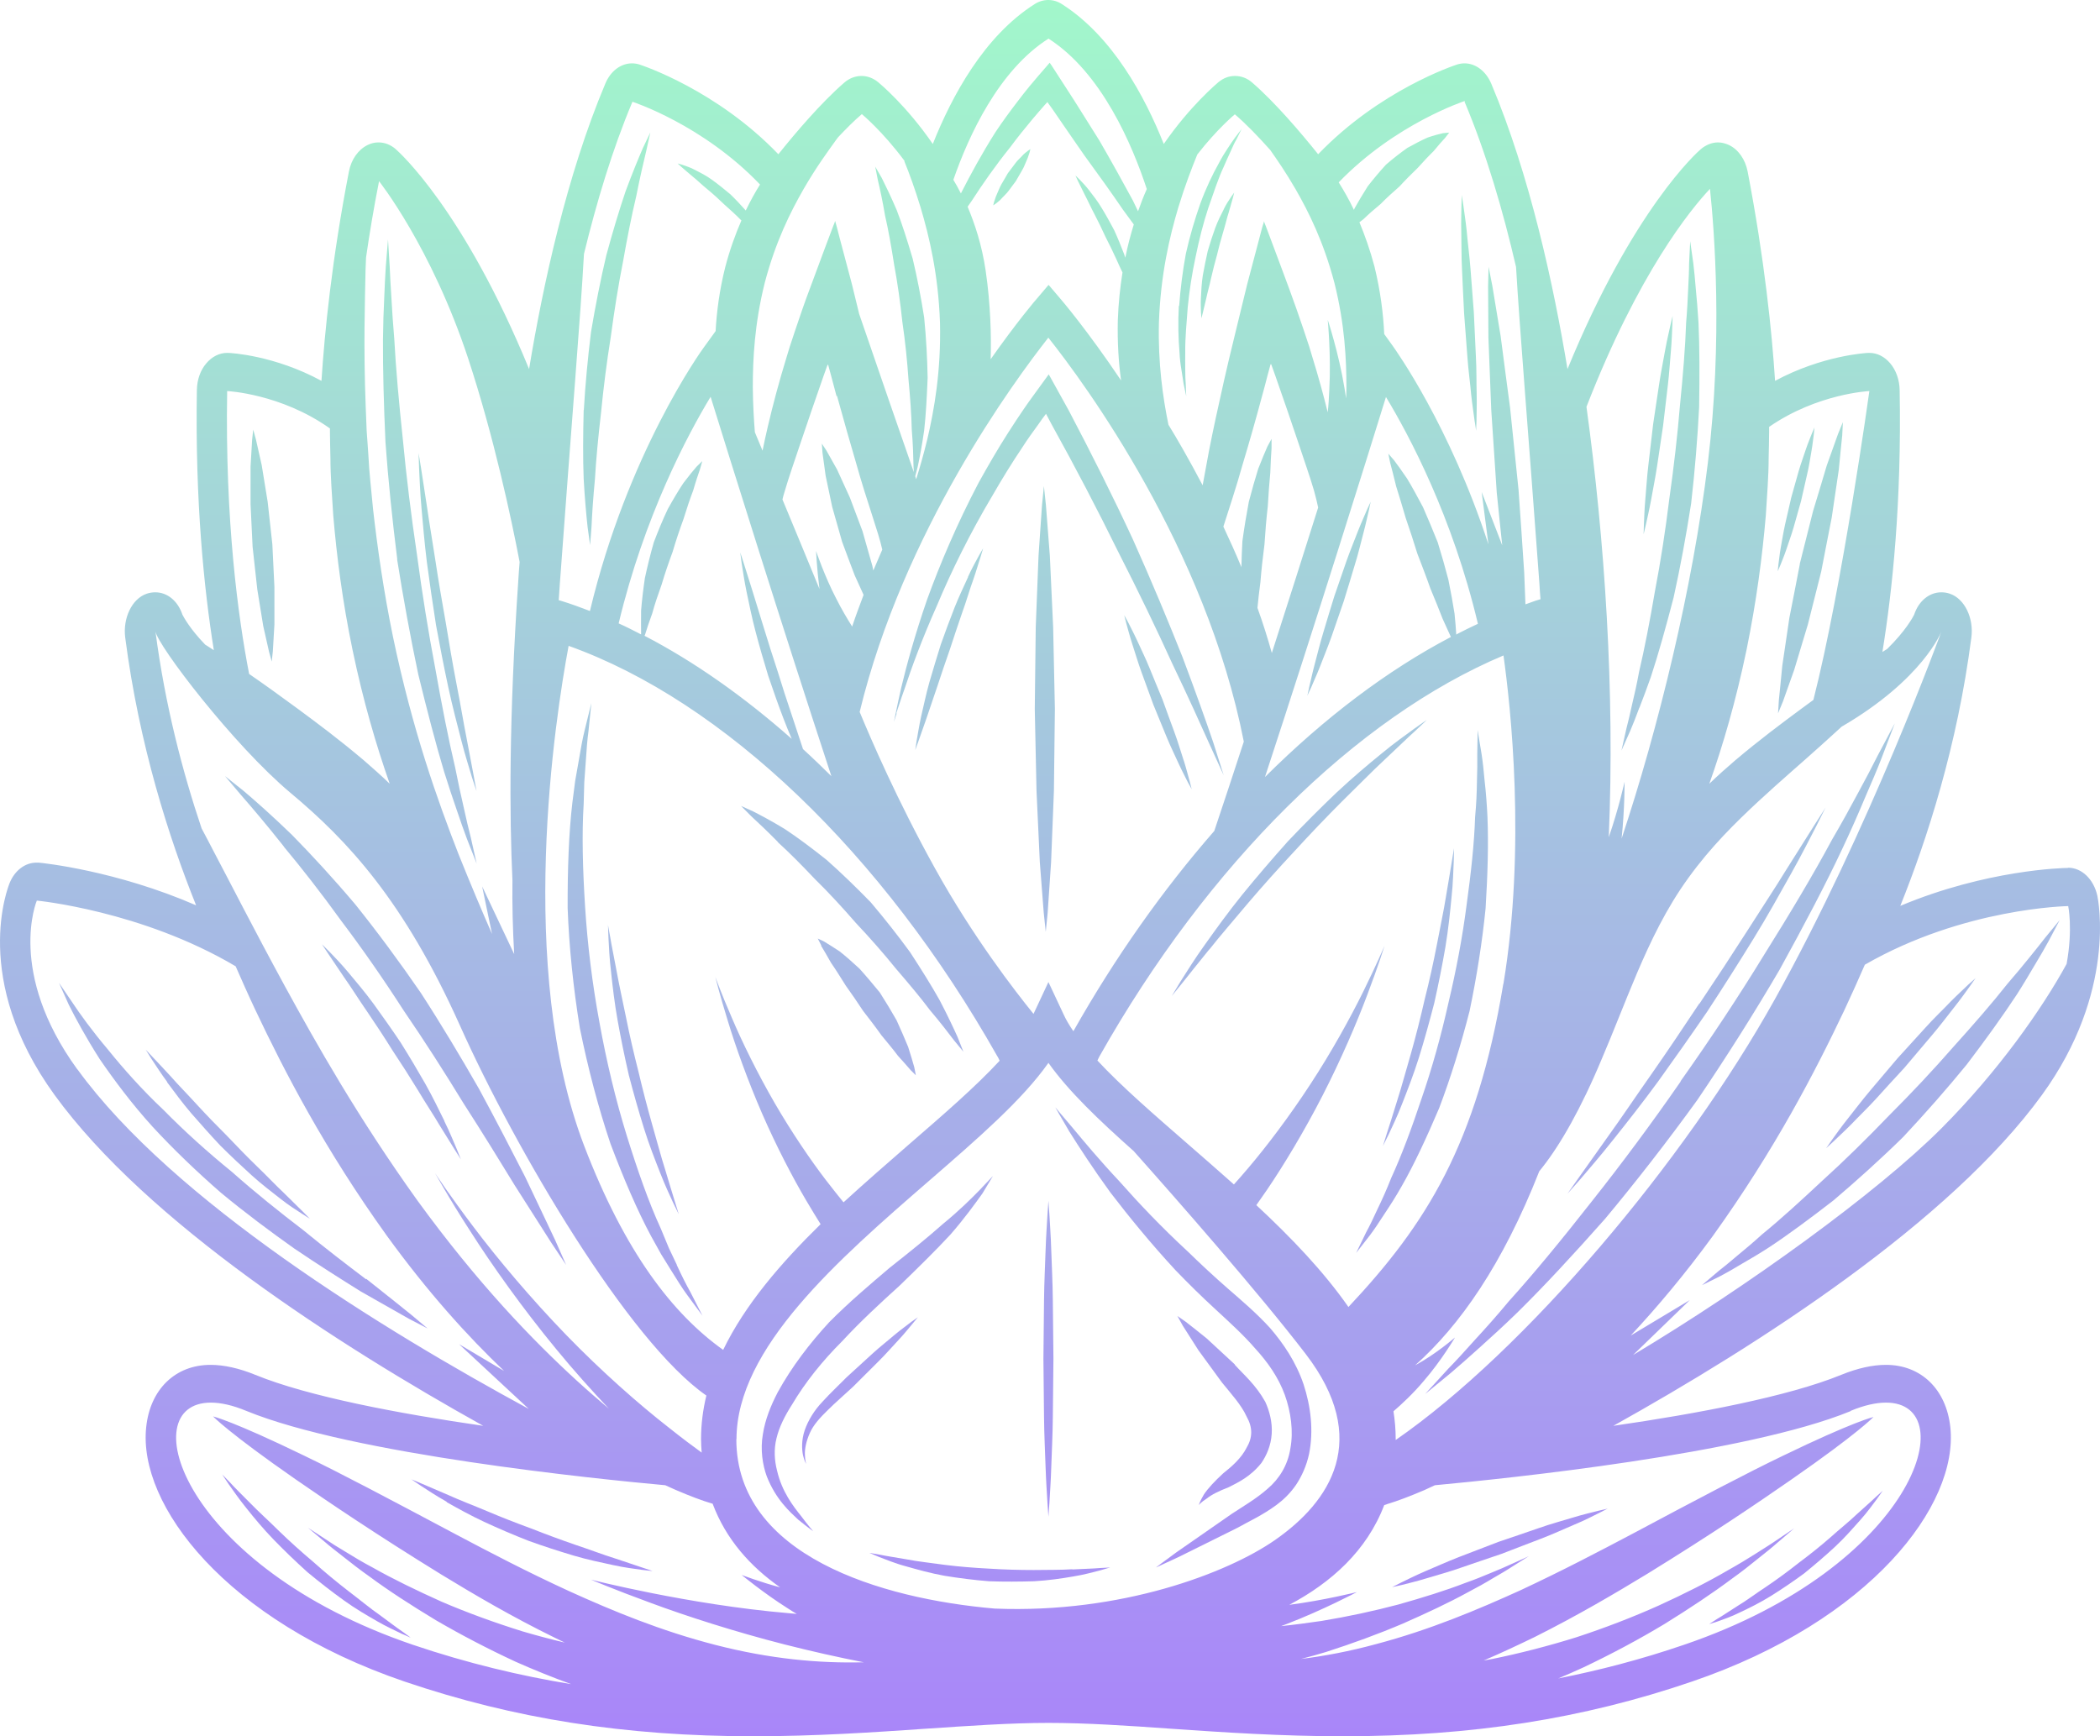 <svg viewBox="0 0 52 43" fill="none" xmlns="http://www.w3.org/2000/svg">
<path d="M51.212 21.495H51.205C51.096 21.495 49.188 21.539 47.055 22.435C47.719 20.784 48.469 18.465 48.815 15.785C48.877 15.313 48.652 14.83 48.283 14.704C48.213 14.679 48.139 14.669 48.069 14.669C47.782 14.669 47.513 14.874 47.397 15.225C47.366 15.288 47.187 15.624 46.729 16.073C46.69 16.097 46.651 16.121 46.612 16.146C46.857 14.645 47.09 12.448 47.039 9.661C47.035 9.408 46.95 9.169 46.806 8.999C46.666 8.833 46.484 8.74 46.293 8.74C46.286 8.74 46.274 8.74 46.266 8.74C46.208 8.74 45.12 8.804 43.954 9.432C43.877 8.234 43.694 6.431 43.275 4.248C43.216 3.946 43.045 3.703 42.812 3.591C42.727 3.552 42.633 3.527 42.544 3.527C42.392 3.527 42.245 3.586 42.117 3.693C42.035 3.761 40.438 5.179 38.814 9.14C38.472 7.069 37.882 4.336 36.926 2.071C36.794 1.759 36.537 1.569 36.265 1.569C36.203 1.569 36.141 1.579 36.079 1.598C35.993 1.627 34.167 2.231 32.64 3.82C32.209 3.284 31.576 2.538 31.008 2.046C30.88 1.934 30.733 1.881 30.581 1.881C30.429 1.881 30.293 1.934 30.169 2.036C30.13 2.071 29.47 2.621 28.817 3.566C28.347 2.382 27.547 0.901 26.295 0.102C26.191 0.034 26.074 0 25.957 0C25.841 0 25.724 0.034 25.619 0.102C24.368 0.896 23.568 2.382 23.098 3.566C22.449 2.621 21.788 2.071 21.746 2.036C21.621 1.934 21.477 1.881 21.334 1.881C21.186 1.881 21.035 1.934 20.906 2.046C20.339 2.538 19.706 3.279 19.274 3.82C17.747 2.231 15.921 1.627 15.836 1.598C15.774 1.579 15.712 1.569 15.649 1.569C15.377 1.569 15.121 1.754 14.989 2.071C14.033 4.336 13.443 7.069 13.101 9.14C11.476 5.184 9.88 3.766 9.798 3.693C9.67 3.581 9.522 3.527 9.371 3.527C9.281 3.527 9.192 3.547 9.103 3.591C8.873 3.703 8.698 3.946 8.64 4.248C8.217 6.431 8.038 8.234 7.96 9.432C6.795 8.799 5.711 8.74 5.648 8.74C5.641 8.74 5.629 8.74 5.621 8.74C5.431 8.74 5.248 8.833 5.108 8.999C4.961 9.169 4.879 9.408 4.875 9.661C4.829 12.424 5.054 14.601 5.295 16.102C5.244 16.073 5.198 16.038 5.151 16.009C5.128 15.995 5.104 15.98 5.081 15.965C4.7 15.571 4.549 15.283 4.518 15.225C4.401 14.874 4.137 14.669 3.846 14.669C3.776 14.669 3.706 14.679 3.632 14.704C3.263 14.83 3.041 15.313 3.1 15.785C3.445 18.455 4.191 20.769 4.856 22.421C2.87 21.558 1.06 21.373 0.959 21.364C0.939 21.364 0.92 21.364 0.9 21.364C0.625 21.364 0.368 21.554 0.24 21.865C0.201 21.963 -0.727 24.253 1.351 27.117C3.64 30.27 8.364 33.305 11.966 35.312C9.88 35.01 7.634 34.586 6.324 34.05C5.92 33.885 5.547 33.802 5.213 33.802C4.343 33.802 3.717 34.406 3.62 35.346C3.414 37.271 5.586 40.135 10.02 41.646C12.728 42.566 15.475 43 18.661 43C20.18 43 21.625 42.903 22.896 42.815C23.991 42.742 25.025 42.669 25.957 42.669C26.89 42.669 27.923 42.737 29.019 42.815C30.293 42.903 31.735 43 33.254 43C36.44 43 39.187 42.571 41.895 41.646C46.325 40.135 48.5 37.271 48.294 35.346C48.193 34.406 47.568 33.802 46.701 33.802C46.367 33.802 45.994 33.885 45.59 34.05C44.277 34.586 42.035 35.01 39.949 35.312C43.547 33.305 48.275 30.27 50.563 27.117C52.417 24.564 51.954 22.284 51.935 22.187C51.846 21.778 51.55 21.49 51.212 21.49V21.495ZM51.212 22.435C51.212 22.435 51.333 23.001 51.173 23.873C50.567 24.983 49.479 26.533 48.077 27.941C46.484 29.539 43.255 31.872 40.438 33.558L41.841 32.199L40.38 33.076C41.029 32.379 41.713 31.57 42.416 30.606C43.954 28.462 44.945 26.547 45.672 25.013C45.858 24.613 46.025 24.243 46.177 23.892C48.629 22.479 51.216 22.44 51.216 22.44L51.212 22.435ZM25.938 2.533C25.938 2.533 25.965 2.568 25.985 2.597L26.055 2.694C26.148 2.826 26.237 2.957 26.326 3.089C26.505 3.352 26.684 3.605 26.855 3.854C27.208 4.336 27.535 4.794 27.807 5.194C27.904 5.325 27.989 5.442 28.075 5.559C27.997 5.812 27.923 6.085 27.865 6.382C27.853 6.353 27.846 6.319 27.834 6.29C27.76 6.1 27.679 5.895 27.589 5.7C27.488 5.51 27.387 5.325 27.282 5.155C27.181 4.984 27.069 4.843 26.975 4.721C26.882 4.599 26.793 4.511 26.73 4.443C26.668 4.385 26.63 4.346 26.63 4.346C26.63 4.346 26.653 4.395 26.692 4.482C26.734 4.565 26.793 4.687 26.863 4.828C26.936 4.965 27.01 5.135 27.104 5.31C27.193 5.481 27.286 5.671 27.372 5.861C27.469 6.046 27.558 6.236 27.64 6.412C27.69 6.533 27.745 6.64 27.795 6.748C27.737 7.113 27.694 7.508 27.679 7.936C27.667 8.477 27.698 8.974 27.76 9.422C26.936 8.195 26.295 7.439 26.218 7.352L25.965 7.055L25.713 7.352C25.646 7.425 25.176 7.98 24.531 8.896C24.547 8.336 24.531 7.552 24.407 6.704C24.314 6.066 24.135 5.535 23.96 5.12C23.995 5.072 24.026 5.023 24.065 4.969C24.326 4.565 24.644 4.107 25.013 3.649C25.192 3.406 25.378 3.177 25.569 2.948C25.666 2.835 25.759 2.723 25.86 2.611L25.934 2.529C25.934 2.529 25.942 2.524 25.946 2.519L25.938 2.533ZM45.081 18.47C45.264 18.304 45.439 18.148 45.602 17.997C47.626 16.818 48.073 15.639 48.073 15.639C48.073 15.639 46.293 20.535 43.95 24.745C41.713 28.764 37.769 33.441 34.56 35.663C34.56 35.653 34.56 35.648 34.56 35.639C34.56 35.405 34.54 35.176 34.505 34.952C34.692 34.791 34.995 34.513 35.259 34.196C35.69 33.699 36.028 33.124 36.028 33.124C36.028 33.124 35.558 33.534 35.053 33.807C35.049 33.807 35.041 33.812 35.038 33.816C36.149 32.827 37.206 31.317 38.115 29.008C38.146 28.969 38.173 28.935 38.204 28.896C38.639 28.34 39.148 27.463 39.673 26.201C39.941 25.578 40.213 24.862 40.539 24.092C40.869 23.322 41.254 22.504 41.81 21.739C42.369 20.964 42.979 20.37 43.539 19.848C44.102 19.327 44.623 18.884 45.077 18.474L45.081 18.47ZM25.961 8.365C26.859 9.495 29.858 13.568 30.799 18.367C30.558 19.108 30.313 19.848 30.068 20.579C28.797 22.036 27.616 23.702 26.579 25.539C26.482 25.398 26.4 25.261 26.338 25.125L25.961 24.321L25.592 25.11C25.13 24.54 24.088 23.195 23.152 21.505C22.216 19.819 21.559 18.289 21.287 17.632C22.371 13.159 25.114 9.437 25.961 8.36V8.365ZM37.225 24.365C36.564 28.345 35.317 30.318 33.39 32.369C32.772 31.483 31.968 30.645 31.109 29.846C31.191 29.734 31.276 29.602 31.374 29.466C31.785 28.861 32.294 28.019 32.749 27.132C33.204 26.245 33.6 25.325 33.864 24.618C34.132 23.912 34.284 23.424 34.284 23.424C34.284 23.424 34.089 23.882 33.763 24.545C33.437 25.208 32.967 26.06 32.446 26.854C31.925 27.653 31.362 28.394 30.915 28.92C30.779 29.081 30.659 29.217 30.554 29.334C30.177 28.998 29.796 28.667 29.427 28.345C28.588 27.614 27.776 26.913 27.174 26.265C27.193 26.231 27.204 26.197 27.224 26.163C29.913 21.393 33.588 17.768 37.229 16.233C37.408 17.505 37.788 20.974 37.229 24.36L37.225 24.365ZM36.059 15.702C36.052 15.566 36.036 15.395 36.017 15.196C35.978 14.947 35.927 14.665 35.865 14.358C35.787 14.06 35.698 13.744 35.601 13.432C35.48 13.13 35.356 12.833 35.236 12.56C35.096 12.297 34.964 12.053 34.843 11.854C34.711 11.659 34.598 11.503 34.517 11.396C34.428 11.293 34.377 11.235 34.377 11.235C34.377 11.235 34.392 11.318 34.424 11.464C34.462 11.605 34.513 11.8 34.571 12.043C34.645 12.273 34.723 12.54 34.808 12.828C34.905 13.106 35.002 13.408 35.096 13.71C35.208 14.002 35.321 14.294 35.418 14.572C35.531 14.845 35.636 15.098 35.721 15.322C35.803 15.498 35.873 15.654 35.927 15.775C34.354 16.599 32.796 17.778 31.323 19.244C32.605 15.337 33.825 11.43 34.319 9.832C34.894 10.782 35.966 12.794 36.596 15.449C36.413 15.532 36.234 15.624 36.052 15.717L36.059 15.702ZM20.599 19.235C20.362 19.001 20.125 18.772 19.884 18.552C19.799 18.294 19.706 18.007 19.601 17.695C19.484 17.354 19.368 16.989 19.255 16.623C19.135 16.258 19.018 15.892 18.913 15.546C18.808 15.2 18.707 14.879 18.622 14.601C18.536 14.324 18.462 14.095 18.412 13.934C18.358 13.773 18.33 13.681 18.33 13.681C18.33 13.681 18.342 13.778 18.365 13.948C18.392 14.119 18.427 14.367 18.486 14.655C18.548 14.942 18.614 15.283 18.707 15.634C18.8 15.99 18.909 16.365 19.022 16.735C19.146 17.101 19.274 17.466 19.403 17.802C19.469 17.978 19.539 18.143 19.605 18.299C18.42 17.252 17.196 16.389 15.96 15.746C15.964 15.732 15.968 15.722 15.976 15.707C16.015 15.581 16.073 15.4 16.151 15.191C16.209 14.976 16.291 14.733 16.384 14.475C16.462 14.211 16.555 13.939 16.656 13.666C16.737 13.388 16.831 13.111 16.924 12.857C17.005 12.594 17.087 12.35 17.165 12.146C17.227 11.927 17.289 11.751 17.332 11.624C17.371 11.493 17.39 11.42 17.39 11.42C17.39 11.42 17.34 11.469 17.25 11.556C17.169 11.649 17.056 11.785 16.924 11.961C16.803 12.141 16.671 12.365 16.535 12.609C16.415 12.862 16.298 13.145 16.189 13.432C16.104 13.729 16.03 14.031 15.968 14.319C15.925 14.611 15.894 14.884 15.875 15.118C15.871 15.356 15.875 15.556 15.875 15.693C15.875 15.697 15.875 15.702 15.875 15.712C15.688 15.615 15.506 15.522 15.319 15.439C15.953 12.789 17.021 10.777 17.596 9.827C18.093 11.43 19.309 15.332 20.592 19.239L20.599 19.235ZM24.702 26.167C24.722 26.201 24.737 26.236 24.753 26.27C24.154 26.918 23.343 27.619 22.499 28.35C21.967 28.813 21.419 29.29 20.887 29.777C20.778 29.641 20.627 29.456 20.448 29.222C20.079 28.74 19.609 28.053 19.185 27.322C18.762 26.591 18.381 25.817 18.124 25.212C17.864 24.613 17.712 24.194 17.712 24.194C17.712 24.194 17.821 24.633 18.02 25.276C18.214 25.919 18.517 26.762 18.87 27.575C19.224 28.389 19.632 29.169 19.962 29.729C20.102 29.968 20.223 30.162 20.32 30.318C19.329 31.288 18.443 32.321 17.907 33.431C16.656 32.54 15.475 31.015 14.464 28.374C12.782 23.975 13.749 17.768 14.08 15.995C17.915 17.364 21.858 21.13 24.698 26.163L24.702 26.167ZM18.237 35.643C18.237 33.383 20.767 31.186 22.997 29.251C24.221 28.189 25.312 27.244 25.961 26.323C26.455 27.02 27.204 27.736 28.071 28.506C29.147 29.714 31.175 32.023 32.329 33.529C33.953 35.643 32.955 37.183 31.56 38.148C30.402 38.951 27.772 39.965 24.632 39.838C21.804 39.594 18.233 38.523 18.233 35.643H18.237ZM31.502 16.204C31.393 15.814 31.273 15.43 31.137 15.054C31.156 14.855 31.179 14.645 31.21 14.421C31.234 14.119 31.269 13.797 31.311 13.481C31.331 13.159 31.358 12.838 31.393 12.54C31.409 12.238 31.432 11.951 31.455 11.707C31.463 11.459 31.475 11.249 31.486 11.103C31.486 10.952 31.486 10.869 31.486 10.869C31.486 10.869 31.447 10.942 31.381 11.064C31.323 11.196 31.245 11.381 31.156 11.61C31.082 11.844 31.004 12.121 30.923 12.428C30.865 12.735 30.81 13.067 30.764 13.403C30.752 13.617 30.744 13.832 30.74 14.046C30.596 13.7 30.445 13.364 30.293 13.042C30.422 12.628 30.6 12.112 30.771 11.498C30.919 11.006 31.082 10.441 31.253 9.802C31.296 9.642 31.343 9.476 31.385 9.305C31.409 9.223 31.432 9.135 31.455 9.047C31.463 9.018 31.459 9.028 31.463 9.023C31.467 9.023 31.467 9.028 31.467 9.028V9.018C31.467 9.018 31.471 9.018 31.475 9.018L31.494 9.067C31.521 9.145 31.548 9.223 31.576 9.296C31.789 9.905 31.976 10.445 32.135 10.923C32.294 11.405 32.442 11.819 32.539 12.156C32.582 12.307 32.613 12.443 32.64 12.57C32.298 13.651 31.906 14.894 31.486 16.194L31.502 16.204ZM20.724 9.798C20.899 10.436 21.062 11.001 21.206 11.493C21.47 12.438 21.746 13.154 21.847 13.612C21.773 13.783 21.699 13.953 21.625 14.129C21.617 14.09 21.61 14.056 21.602 14.017C21.524 13.744 21.442 13.447 21.357 13.154C21.252 12.872 21.143 12.589 21.046 12.326C20.93 12.073 20.821 11.834 20.728 11.629C20.619 11.434 20.526 11.269 20.463 11.157C20.39 11.05 20.351 10.986 20.351 10.986C20.351 10.986 20.355 11.069 20.366 11.21C20.386 11.347 20.413 11.542 20.444 11.78C20.491 12.009 20.549 12.273 20.607 12.555C20.685 12.828 20.767 13.125 20.852 13.417C20.957 13.7 21.062 13.983 21.163 14.246C21.241 14.421 21.314 14.582 21.384 14.733C21.287 14.991 21.19 15.249 21.101 15.517C20.984 15.332 20.836 15.084 20.704 14.82C20.417 14.27 20.207 13.646 20.207 13.646C20.207 13.646 20.226 14.07 20.292 14.587C20.009 13.9 19.69 13.125 19.375 12.37C19.391 12.307 19.407 12.238 19.43 12.17C19.527 11.834 19.675 11.415 19.834 10.938C19.997 10.46 20.18 9.914 20.393 9.31C20.421 9.232 20.448 9.159 20.475 9.081L20.494 9.033H20.502V9.042C20.502 9.042 20.502 9.037 20.506 9.037C20.506 9.037 20.506 9.028 20.514 9.062C20.537 9.15 20.561 9.237 20.584 9.32C20.631 9.491 20.673 9.656 20.716 9.817L20.724 9.798ZM46.289 9.685C46.289 9.685 45.617 14.533 44.903 17.334C44.805 17.407 44.708 17.476 44.603 17.554C44.125 17.909 43.578 18.314 42.968 18.83C42.762 19.006 42.544 19.2 42.326 19.41C42.664 18.46 42.983 17.364 43.247 16.097C43.496 14.879 43.64 13.763 43.725 12.765C43.756 12.263 43.795 11.79 43.795 11.342C43.799 11.118 43.807 10.903 43.807 10.694C43.807 10.65 43.807 10.611 43.807 10.572C45.004 9.744 46.289 9.685 46.289 9.685ZM42.342 4.677C42.451 5.695 42.661 8.404 42.291 11.454C41.915 14.562 41.06 18.046 40.154 20.769C40.232 20.024 40.228 19.361 40.228 19.361C40.228 19.361 40.077 20.043 39.836 20.735C39.991 17.13 39.735 13.354 39.284 10.075C40.57 6.767 41.86 5.189 42.342 4.677ZM36.265 2.519C36.801 3.79 37.221 5.232 37.54 6.611C37.633 8.185 37.839 10.64 38.119 14.455C38.126 14.587 38.134 14.709 38.146 14.84L38.033 14.874C37.948 14.903 37.858 14.938 37.773 14.967C37.761 14.713 37.753 14.45 37.742 14.177C37.699 13.525 37.652 12.828 37.602 12.131C37.532 11.439 37.458 10.748 37.392 10.095C37.306 9.447 37.225 8.843 37.159 8.326C37.073 7.81 37.004 7.381 36.953 7.079C36.895 6.782 36.86 6.606 36.86 6.606C36.86 6.606 36.856 6.782 36.848 7.089C36.848 7.396 36.852 7.834 36.856 8.36C36.875 8.886 36.899 9.495 36.926 10.148C36.968 10.801 37.015 11.498 37.062 12.194C37.108 12.638 37.151 13.072 37.198 13.505L36.689 12.185L36.856 13.481C35.892 10.528 34.567 8.682 34.486 8.565L34.276 8.273C34.253 7.766 34.183 7.211 34.035 6.602C33.926 6.192 33.798 5.832 33.662 5.505C33.697 5.481 33.728 5.452 33.763 5.427C33.883 5.31 34.027 5.184 34.187 5.052C34.33 4.906 34.49 4.76 34.653 4.619C34.8 4.458 34.956 4.302 35.103 4.161C35.243 4.005 35.379 3.859 35.5 3.742C35.612 3.605 35.71 3.493 35.78 3.42C35.846 3.332 35.885 3.284 35.885 3.284C35.885 3.284 35.83 3.289 35.733 3.298C35.64 3.318 35.511 3.352 35.352 3.406C35.201 3.474 35.03 3.561 34.847 3.664C34.676 3.786 34.493 3.927 34.319 4.078C34.159 4.253 34.004 4.438 33.868 4.614C33.744 4.809 33.631 4.999 33.542 5.159C33.534 5.174 33.53 5.184 33.526 5.198C33.406 4.945 33.277 4.721 33.149 4.516C34.56 3.055 36.277 2.499 36.277 2.499L36.265 2.519ZM31.455 3.717C31.634 3.971 31.848 4.282 32.085 4.692C32.403 5.247 32.776 5.988 33.044 7.011C33.301 8.039 33.34 8.911 33.34 9.598C33.34 9.695 33.336 9.778 33.332 9.866C33.32 9.783 33.305 9.7 33.293 9.617C33.149 8.735 32.877 7.922 32.877 7.922C32.877 7.922 32.963 8.799 32.916 9.656C32.908 9.846 32.897 10.031 32.877 10.212C32.772 9.788 32.648 9.33 32.492 8.828C32.469 8.75 32.442 8.667 32.419 8.584C32.372 8.443 32.325 8.297 32.275 8.151C32.166 7.824 32.046 7.488 31.925 7.157C31.801 6.826 31.677 6.485 31.544 6.134C31.479 5.958 31.412 5.778 31.343 5.598L31.315 5.53L31.304 5.496L31.296 5.476V5.496L31.253 5.637C31.23 5.729 31.203 5.827 31.179 5.919C31.078 6.299 30.981 6.675 30.884 7.035C30.791 7.42 30.698 7.79 30.612 8.151C30.55 8.414 30.488 8.672 30.425 8.925C30.387 9.096 30.348 9.266 30.309 9.427C30.161 10.08 30.037 10.655 29.936 11.171C29.878 11.478 29.827 11.756 29.78 12.019C29.442 11.376 29.14 10.855 28.933 10.519C28.794 9.841 28.673 9.003 28.697 7.99C28.739 6.787 28.965 5.851 29.178 5.135C29.345 4.589 29.509 4.166 29.648 3.825C30.142 3.191 30.577 2.831 30.577 2.831C30.861 3.074 31.164 3.391 31.451 3.712L31.455 3.717ZM25.961 0.955C27.282 1.798 28.04 3.596 28.397 4.682C28.323 4.848 28.25 5.033 28.18 5.232C28.137 5.145 28.094 5.057 28.052 4.965C27.814 4.526 27.535 4.019 27.224 3.483C27.061 3.225 26.894 2.957 26.723 2.684C26.637 2.548 26.552 2.412 26.462 2.275C26.323 2.061 26.183 1.846 26.043 1.627L25.992 1.554L25.697 1.895L25.561 2.056L25.487 2.144C25.39 2.261 25.293 2.387 25.2 2.509C25.009 2.758 24.827 3.006 24.652 3.269C24.318 3.795 24.038 4.312 23.809 4.76C23.805 4.77 23.801 4.779 23.793 4.789C23.727 4.658 23.661 4.541 23.607 4.453C23.987 3.357 24.73 1.739 25.965 0.955H25.961ZM22.394 3.995C22.519 4.302 22.655 4.677 22.795 5.135C23.008 5.851 23.234 6.787 23.276 7.99C23.304 9.193 23.133 10.148 22.962 10.879C22.869 11.259 22.775 11.585 22.686 11.868C22.678 11.844 22.67 11.824 22.663 11.795C22.678 11.737 22.698 11.659 22.725 11.556C22.771 11.342 22.83 11.035 22.884 10.66C22.927 10.285 22.95 9.841 22.97 9.359C22.962 8.882 22.934 8.37 22.884 7.863C22.806 7.362 22.709 6.865 22.6 6.407C22.468 5.958 22.336 5.544 22.204 5.203C22.06 4.867 21.928 4.594 21.835 4.409C21.73 4.229 21.672 4.127 21.672 4.127C21.672 4.127 21.695 4.248 21.738 4.463C21.788 4.672 21.854 4.974 21.916 5.34C21.998 5.695 22.072 6.114 22.142 6.563C22.224 7.006 22.293 7.488 22.344 7.971C22.414 8.448 22.464 8.93 22.495 9.388C22.538 9.841 22.569 10.27 22.577 10.64C22.608 11.011 22.616 11.322 22.62 11.542C22.62 11.6 22.628 11.649 22.628 11.693C22.332 10.845 21.726 9.096 21.275 7.776C21.217 7.532 21.155 7.288 21.093 7.03C20.996 6.67 20.899 6.295 20.797 5.915C20.77 5.817 20.747 5.725 20.724 5.632L20.685 5.491V5.471L20.673 5.491L20.662 5.525L20.634 5.593C20.564 5.773 20.498 5.954 20.432 6.129C20.3 6.48 20.176 6.821 20.052 7.152C19.927 7.483 19.811 7.82 19.702 8.146C19.655 8.292 19.605 8.438 19.558 8.58C19.531 8.662 19.508 8.745 19.484 8.823C19.286 9.466 19.135 10.041 19.014 10.558C18.964 10.772 18.921 10.967 18.882 11.162C18.816 11.001 18.754 10.85 18.692 10.704C18.668 10.397 18.645 10.031 18.641 9.593C18.641 8.906 18.68 8.034 18.936 7.006C19.204 5.983 19.578 5.242 19.896 4.687C20.219 4.127 20.502 3.747 20.708 3.459C20.724 3.44 20.735 3.42 20.751 3.401C20.949 3.191 21.147 2.991 21.341 2.826C21.341 2.826 21.854 3.25 22.398 3.985L22.394 3.995ZM15.657 2.519C15.657 2.519 17.402 3.084 18.82 4.57C18.699 4.76 18.583 4.974 18.466 5.213C18.346 5.077 18.218 4.94 18.082 4.809C17.93 4.682 17.779 4.56 17.631 4.453C17.483 4.346 17.336 4.273 17.211 4.209C17.087 4.141 16.974 4.112 16.901 4.083C16.823 4.058 16.78 4.049 16.78 4.049C16.78 4.049 16.815 4.083 16.881 4.141C16.947 4.195 17.037 4.278 17.149 4.37C17.262 4.458 17.382 4.58 17.522 4.692C17.658 4.804 17.802 4.935 17.938 5.067C18.082 5.194 18.221 5.32 18.35 5.452C18.35 5.452 18.358 5.457 18.358 5.461C18.21 5.803 18.07 6.187 17.957 6.621C17.814 7.191 17.747 7.717 17.72 8.2L17.445 8.58C17.347 8.711 15.537 11.24 14.608 15.132C14.367 15.04 14.13 14.952 13.889 14.879L13.835 14.864C13.843 14.733 13.854 14.601 13.862 14.465C14.161 10.372 14.375 7.844 14.46 6.29C14.771 5.013 15.164 3.698 15.657 2.529V2.519ZM9.378 4.477C9.378 4.477 10.68 6.109 11.597 8.891C12.226 10.806 12.662 12.838 12.867 13.919C12.856 14.06 12.844 14.197 12.836 14.343C12.599 17.831 12.615 20.204 12.689 21.802C12.681 22.396 12.697 23.01 12.732 23.629L11.939 21.953L12.184 23.132C11.943 22.582 11.667 21.934 11.356 21.159C10.832 19.814 10.214 18.085 9.732 15.775C9.495 14.621 9.347 13.568 9.239 12.623C9.196 12.146 9.141 11.703 9.122 11.279C9.106 11.069 9.095 10.86 9.079 10.665C9.071 10.465 9.064 10.27 9.056 10.085C8.998 8.589 9.036 7.483 9.052 6.675C9.056 6.572 9.06 6.47 9.064 6.377C9.149 5.788 9.254 5.155 9.386 4.487L9.378 4.477ZM5.629 9.685C5.629 9.685 6.958 9.749 8.17 10.611C8.17 10.64 8.17 10.665 8.17 10.694C8.17 10.903 8.178 11.118 8.182 11.342C8.182 11.79 8.221 12.263 8.252 12.765C8.337 13.768 8.477 14.879 8.73 16.097C8.994 17.364 9.316 18.46 9.65 19.41C9.433 19.2 9.215 19.01 9.009 18.83C8.399 18.314 7.855 17.909 7.374 17.554C6.919 17.218 6.523 16.935 6.169 16.691C5.897 15.293 5.571 12.896 5.625 9.685H5.629ZM7.191 19.634C8.597 20.808 10 22.299 11.391 25.402C12.763 28.467 15.564 33.227 17.491 34.562C17.406 34.913 17.359 35.273 17.359 35.639C17.359 35.755 17.367 35.867 17.375 35.975C17.165 35.824 16.885 35.614 16.555 35.351C15.836 34.791 14.903 33.972 14.025 33.066C13.147 32.16 12.316 31.171 11.729 30.391C11.434 30.002 11.193 29.665 11.03 29.432C10.867 29.193 10.773 29.056 10.773 29.056C10.773 29.056 10.859 29.203 11.006 29.456C11.154 29.709 11.372 30.07 11.644 30.489C12.18 31.332 12.949 32.413 13.777 33.417C14.204 33.938 14.651 34.435 15.078 34.888C14.83 34.679 14.565 34.45 14.286 34.196C13.174 33.178 11.822 31.775 10.334 29.729C8.858 27.668 7.84 25.86 7.051 24.418C6.266 22.976 5.714 21.885 5.299 21.101C5.186 20.881 5.085 20.691 4.992 20.516C4.526 19.132 4.087 17.466 3.849 15.634C3.896 15.98 5.784 18.455 7.191 19.634ZM1.915 26.484C0.162 24.072 0.912 22.304 0.912 22.304C0.912 22.304 3.508 22.552 5.835 23.931C5.983 24.267 6.142 24.628 6.321 25.008C7.047 26.543 8.038 28.457 9.577 30.601C10.598 32.009 11.581 33.095 12.483 33.953L11.368 33.29L13.093 34.893C9.483 32.934 4.285 29.743 1.918 26.484H1.915ZM5.221 34.737C5.466 34.737 5.757 34.8 6.099 34.942C8.726 36.019 14.806 36.632 16.473 36.783C16.559 36.822 16.644 36.861 16.722 36.895C17.083 37.051 17.382 37.163 17.627 37.236C17.635 37.236 17.639 37.236 17.646 37.241C17.977 38.123 18.579 38.795 19.317 39.312C18.804 39.175 18.365 39.005 18.365 39.005C18.365 39.005 18.913 39.458 19.508 39.833C19.581 39.882 19.655 39.926 19.729 39.97C19.655 39.965 19.581 39.955 19.508 39.95C17.06 39.741 14.635 39.122 14.635 39.122C14.635 39.122 15.218 39.37 16.112 39.697C17.002 40.028 18.202 40.413 19.422 40.725C20.09 40.895 20.763 41.046 21.388 41.168C20.281 41.197 19.065 41.085 17.72 40.739C16.357 40.389 15.164 39.892 14.099 39.409C13.038 38.922 12.11 38.435 11.29 38.001C9.65 37.129 8.438 36.486 7.545 36.057C5.761 35.19 5.275 35.078 5.275 35.078C5.275 35.078 5.652 35.478 7.327 36.642C8.166 37.222 9.316 38.001 10.929 38.995C11.737 39.487 12.662 40.033 13.746 40.564C13.823 40.603 13.905 40.642 13.986 40.681C13.641 40.598 13.291 40.506 12.941 40.403C12.254 40.189 11.57 39.94 10.936 39.668C10.307 39.385 9.724 39.102 9.235 38.825C8.986 38.693 8.765 38.562 8.57 38.44C8.372 38.323 8.201 38.216 8.065 38.123C7.785 37.938 7.626 37.836 7.626 37.836C7.626 37.836 7.774 37.962 8.038 38.182C8.166 38.294 8.329 38.42 8.516 38.566C8.702 38.713 8.912 38.878 9.149 39.044C9.615 39.39 10.179 39.755 10.793 40.126C11.411 40.486 12.083 40.837 12.767 41.154C13.225 41.358 13.687 41.543 14.142 41.709C12.887 41.504 11.578 41.193 10.222 40.734C4.506 38.786 3.274 34.737 5.221 34.737ZM45.823 34.942C46.165 34.8 46.457 34.737 46.701 34.737C48.644 34.737 47.416 38.786 41.701 40.734C40.632 41.1 39.595 41.368 38.585 41.568C38.795 41.48 39.008 41.387 39.218 41.29C39.914 40.959 40.597 40.593 41.219 40.218C41.841 39.833 42.412 39.453 42.886 39.098C43.127 38.927 43.34 38.757 43.527 38.605C43.717 38.455 43.881 38.323 44.013 38.206C44.277 37.977 44.428 37.85 44.428 37.85C44.428 37.85 44.265 37.958 43.986 38.148C43.846 38.245 43.671 38.352 43.473 38.479C43.275 38.605 43.049 38.742 42.797 38.883C42.299 39.175 41.709 39.473 41.068 39.765C40.426 40.053 39.731 40.32 39.032 40.549C38.328 40.769 37.621 40.949 36.957 41.085C36.883 41.1 36.809 41.11 36.739 41.124C37.182 40.934 37.606 40.734 38.006 40.54C39.074 40.004 39.991 39.463 40.792 38.976C42.389 37.992 43.531 37.217 44.358 36.642C46.014 35.492 46.391 35.093 46.391 35.093C46.391 35.093 45.909 35.2 44.141 36.057C43.259 36.481 42.054 37.115 40.43 37.982C39.618 38.411 38.701 38.893 37.648 39.385C36.596 39.862 35.414 40.364 34.066 40.72C33.421 40.895 32.807 41.012 32.217 41.085C32.419 41.032 32.625 40.978 32.827 40.915C33.483 40.705 34.132 40.467 34.73 40.213C35.329 39.95 35.877 39.692 36.339 39.439C36.572 39.317 36.782 39.2 36.965 39.088C37.151 38.981 37.31 38.888 37.443 38.8C37.703 38.635 37.854 38.542 37.854 38.542C37.854 38.542 37.699 38.615 37.423 38.737C37.287 38.8 37.12 38.873 36.926 38.951C36.731 39.034 36.514 39.122 36.277 39.205C35.799 39.39 35.236 39.565 34.63 39.736C34.023 39.897 33.371 40.038 32.718 40.145C32.384 40.194 32.05 40.238 31.723 40.272C31.766 40.257 31.809 40.238 31.852 40.223C32.745 39.882 33.6 39.429 33.6 39.429C33.6 39.429 32.788 39.633 31.925 39.745C32.963 39.195 33.845 38.406 34.276 37.275C34.303 37.266 34.33 37.261 34.361 37.246C34.606 37.173 34.901 37.061 35.267 36.905C35.352 36.866 35.438 36.827 35.531 36.783C37.303 36.618 43.239 36.009 45.827 34.947L45.823 34.942Z" fill="url(#paint0_linear_1185_14579)"/>
<path d="M16.761 31.327C16.698 31.195 16.633 31.054 16.562 30.908C16.5 30.757 16.434 30.596 16.364 30.43C16.065 29.782 15.785 28.979 15.517 28.116C15.249 27.249 15.02 26.299 14.845 25.329C14.666 24.365 14.546 23.381 14.488 22.455C14.429 21.529 14.406 20.652 14.453 19.907C14.457 19.722 14.464 19.541 14.468 19.371C14.48 19.2 14.492 19.04 14.503 18.889C14.523 18.582 14.542 18.319 14.573 18.099C14.616 17.661 14.643 17.412 14.643 17.412C14.643 17.412 14.585 17.656 14.48 18.075C14.426 18.289 14.379 18.548 14.328 18.855C14.301 19.006 14.274 19.166 14.243 19.337C14.22 19.507 14.196 19.688 14.173 19.878C14.084 20.633 14.053 21.529 14.056 22.489C14.091 23.449 14.196 24.467 14.36 25.471C14.562 26.465 14.818 27.439 15.117 28.326C15.444 29.193 15.782 29.982 16.123 30.616C16.209 30.771 16.294 30.922 16.372 31.064C16.458 31.2 16.539 31.332 16.613 31.453C16.765 31.697 16.897 31.911 17.017 32.072C17.258 32.399 17.394 32.584 17.394 32.584C17.394 32.584 17.285 32.369 17.095 31.999C16.994 31.819 16.881 31.595 16.757 31.327H16.761Z" fill="url(#paint1_linear_1185_14579)"/>
<path d="M9.064 31.682C8.601 31.332 8.065 30.922 7.502 30.46C6.927 30.021 6.324 29.539 5.742 29.022C5.143 28.535 4.564 28.014 4.048 27.488C3.515 26.986 3.053 26.465 2.672 25.992C2.284 25.534 1.981 25.115 1.782 24.813C1.577 24.511 1.46 24.34 1.46 24.34C1.46 24.34 1.549 24.54 1.705 24.886C1.872 25.222 2.128 25.695 2.47 26.231C2.828 26.752 3.263 27.337 3.776 27.902C4.292 28.462 4.871 29.017 5.47 29.539C6.076 30.041 6.697 30.503 7.288 30.922C7.886 31.327 8.45 31.682 8.935 31.985C9.429 32.267 9.841 32.501 10.128 32.662C10.42 32.813 10.587 32.9 10.587 32.9C10.587 32.9 10.435 32.774 10.175 32.554C9.911 32.34 9.53 32.038 9.071 31.673L9.064 31.682Z" fill="url(#paint2_linear_1185_14579)"/>
<path d="M6.628 12.428C6.573 12.097 6.523 11.785 6.48 11.517C6.422 11.254 6.371 11.03 6.336 10.879C6.293 10.728 6.27 10.64 6.27 10.64C6.27 10.64 6.258 10.733 6.243 10.894C6.235 11.055 6.22 11.284 6.204 11.556C6.204 11.829 6.204 12.146 6.204 12.487C6.22 12.823 6.239 13.184 6.255 13.544C6.293 13.9 6.332 14.26 6.371 14.596C6.426 14.928 6.476 15.239 6.519 15.508C6.577 15.771 6.628 15.995 6.663 16.146C6.705 16.297 6.729 16.384 6.729 16.384C6.729 16.384 6.74 16.292 6.756 16.131C6.764 15.97 6.779 15.741 6.795 15.469C6.795 15.196 6.795 14.879 6.795 14.538C6.779 14.202 6.76 13.841 6.744 13.481C6.705 13.125 6.666 12.765 6.628 12.428Z" fill="url(#paint3_linear_1185_14579)"/>
<path d="M9.833 13.851C9.988 14.83 10.167 15.8 10.357 16.701C10.575 17.593 10.789 18.421 10.999 19.118C11.107 19.463 11.212 19.78 11.309 20.058C11.403 20.336 11.488 20.579 11.562 20.774C11.713 21.164 11.803 21.388 11.803 21.388C11.803 21.388 11.748 21.149 11.655 20.73C11.601 20.526 11.543 20.272 11.48 19.985C11.414 19.697 11.341 19.371 11.271 19.01C11.104 18.304 10.94 17.466 10.781 16.57C10.61 15.673 10.455 14.713 10.326 13.744C10.183 12.779 10.062 11.81 9.977 10.899C9.88 9.988 9.802 9.13 9.763 8.394C9.732 8.029 9.709 7.688 9.693 7.391C9.674 7.089 9.658 6.831 9.65 6.611C9.623 6.178 9.608 5.929 9.608 5.929C9.608 5.929 9.588 6.178 9.553 6.606C9.538 6.821 9.526 7.084 9.514 7.386C9.499 7.688 9.487 8.029 9.483 8.404C9.479 9.15 9.503 10.017 9.545 10.952C9.612 11.883 9.713 12.867 9.837 13.851H9.833Z" fill="url(#paint4_linear_1185_14579)"/>
<path d="M14.453 10.158C14.437 10.782 14.433 11.361 14.453 11.858C14.48 12.355 14.519 12.765 14.55 13.052C14.589 13.339 14.612 13.5 14.612 13.5C14.612 13.5 14.624 13.335 14.647 13.047C14.659 12.76 14.686 12.35 14.732 11.863C14.76 11.376 14.814 10.811 14.884 10.212C14.942 9.608 15.024 8.969 15.125 8.336C15.21 7.698 15.311 7.064 15.428 6.475C15.533 5.88 15.642 5.33 15.754 4.862C15.848 4.385 15.941 3.995 16.007 3.717C16.069 3.44 16.104 3.279 16.104 3.279C16.104 3.279 16.038 3.42 15.918 3.669C15.809 3.922 15.657 4.287 15.49 4.74C15.335 5.198 15.171 5.739 15.012 6.329C14.872 6.923 14.744 7.571 14.635 8.219C14.554 8.877 14.492 9.534 14.457 10.153L14.453 10.158Z" fill="url(#paint5_linear_1185_14579)"/>
<path d="M22.192 17.671C22.239 17.534 22.301 17.33 22.395 17.071C22.565 16.555 22.83 15.829 23.199 15.001C23.552 14.158 24.015 13.213 24.578 12.268C24.811 11.863 25.056 11.464 25.312 11.084C25.437 10.889 25.569 10.704 25.705 10.519C25.767 10.426 25.845 10.324 25.899 10.251C25.899 10.251 25.903 10.251 25.907 10.251V10.26L26.047 10.524C26.626 11.566 27.181 12.633 27.679 13.646C28.192 14.65 28.65 15.605 29.027 16.433C29.419 17.252 29.734 17.948 29.952 18.436C30.173 18.923 30.301 19.2 30.301 19.2C30.301 19.2 30.208 18.903 30.041 18.382C29.866 17.866 29.606 17.135 29.279 16.267C28.938 15.41 28.526 14.416 28.055 13.364C27.574 12.326 27.03 11.24 26.466 10.168L25.969 9.271L25.565 9.827C25.483 9.939 25.425 10.022 25.355 10.124C25.223 10.319 25.091 10.514 24.963 10.718C24.706 11.118 24.465 11.537 24.232 11.956C23.7 12.969 23.276 13.968 22.958 14.845C22.651 15.732 22.445 16.492 22.317 17.027C22.255 17.296 22.212 17.51 22.181 17.656C22.15 17.802 22.134 17.88 22.134 17.88C22.134 17.88 22.157 17.807 22.204 17.666L22.192 17.671Z" fill="url(#paint6_linear_1185_14579)"/>
<path d="M36.833 20.238C36.817 19.912 36.794 19.61 36.763 19.347C36.739 19.084 36.716 18.855 36.685 18.665C36.623 18.289 36.588 18.08 36.588 18.08C36.588 18.08 36.588 18.299 36.58 18.679C36.584 18.869 36.58 19.098 36.572 19.361C36.568 19.624 36.557 19.917 36.526 20.238C36.506 20.881 36.425 21.622 36.316 22.411C36.215 23.2 36.059 24.029 35.865 24.842C35.682 25.661 35.457 26.465 35.205 27.195C34.96 27.931 34.707 28.613 34.451 29.169C34.338 29.456 34.222 29.714 34.113 29.938C34.008 30.167 33.915 30.362 33.829 30.518C33.67 30.844 33.581 31.03 33.581 31.03C33.581 31.03 33.701 30.874 33.915 30.601C34.02 30.464 34.14 30.284 34.272 30.079C34.408 29.875 34.56 29.641 34.711 29.373C35.018 28.837 35.325 28.175 35.636 27.444C35.919 26.698 36.176 25.875 36.39 25.037C36.568 24.184 36.704 23.317 36.786 22.499C36.837 21.675 36.86 20.906 36.833 20.248V20.238Z" fill="url(#paint7_linear_1185_14579)"/>
<path d="M40.597 17.524C40.683 17.3 40.78 17.047 40.877 16.769C41.064 16.204 41.25 15.532 41.441 14.801C41.604 14.065 41.752 13.266 41.876 12.467C41.969 11.659 42.035 10.845 42.074 10.08C42.086 9.315 42.086 8.599 42.058 7.99C42.039 7.683 42.016 7.405 41.992 7.162C41.973 6.913 41.95 6.699 41.93 6.524C41.88 6.173 41.852 5.973 41.852 5.973C41.852 5.973 41.841 6.178 41.825 6.528C41.825 6.704 41.814 6.918 41.802 7.167C41.79 7.41 41.779 7.688 41.752 7.99C41.732 8.589 41.674 9.291 41.6 10.031C41.538 10.777 41.448 11.566 41.336 12.35C41.239 13.14 41.118 13.924 40.978 14.65C40.854 15.381 40.722 16.063 40.586 16.643C40.532 16.935 40.473 17.203 40.415 17.442C40.364 17.68 40.314 17.885 40.271 18.051C40.193 18.392 40.151 18.587 40.151 18.587C40.151 18.587 40.228 18.411 40.368 18.099C40.434 17.944 40.512 17.749 40.594 17.524H40.597Z" fill="url(#paint8_linear_1185_14579)"/>
<path d="M44.568 13.968C44.479 14.421 44.394 14.879 44.308 15.303C44.242 15.736 44.184 16.141 44.133 16.487C44.098 16.837 44.071 17.135 44.048 17.339C44.036 17.549 44.028 17.666 44.028 17.666C44.028 17.666 44.071 17.559 44.149 17.373C44.215 17.183 44.312 16.916 44.428 16.589C44.526 16.258 44.642 15.873 44.767 15.464C44.871 15.045 44.984 14.596 45.097 14.153C45.186 13.7 45.272 13.242 45.357 12.818C45.423 12.384 45.481 11.98 45.532 11.634C45.567 11.284 45.594 10.986 45.617 10.782C45.629 10.572 45.633 10.455 45.633 10.455C45.633 10.455 45.59 10.562 45.513 10.748C45.447 10.938 45.349 11.206 45.233 11.532C45.136 11.863 45.019 12.248 44.895 12.657C44.79 13.076 44.677 13.525 44.565 13.968H44.568Z" fill="url(#paint9_linear_1185_14579)"/>
<path d="M41.615 26.786C40.893 27.829 40.139 28.842 39.408 29.763C38.682 30.689 37.986 31.536 37.365 32.223C37.066 32.584 36.782 32.9 36.526 33.178C36.273 33.461 36.052 33.704 35.865 33.894C35.5 34.294 35.29 34.523 35.29 34.523C35.29 34.523 35.523 34.333 35.931 33.997C36.133 33.826 36.374 33.612 36.65 33.363C36.926 33.115 37.237 32.832 37.567 32.511C38.227 31.863 38.966 31.064 39.743 30.187C40.5 29.28 41.281 28.277 42.031 27.239C42.754 26.172 43.449 25.071 44.067 24.014C44.662 22.932 45.202 21.914 45.625 21.008C45.839 20.555 46.022 20.136 46.181 19.756C46.344 19.381 46.484 19.054 46.589 18.781L46.919 17.914C46.919 17.914 46.764 18.207 46.495 18.713C46.367 18.971 46.204 19.278 46.014 19.629C45.827 19.98 45.61 20.375 45.365 20.794C44.903 21.656 44.32 22.63 43.682 23.648C43.053 24.677 42.346 25.744 41.615 26.776V26.786Z" fill="url(#paint10_linear_1185_14579)"/>
<path d="M46.779 27.624C46.231 28.194 45.672 28.745 45.128 29.237C44.592 29.738 44.087 30.201 43.636 30.567C43.418 30.767 43.212 30.937 43.03 31.088C42.847 31.244 42.688 31.375 42.556 31.478C42.295 31.697 42.144 31.829 42.144 31.829C42.144 31.829 42.311 31.746 42.606 31.6C42.754 31.522 42.925 31.424 43.127 31.302C43.329 31.186 43.554 31.054 43.795 30.898C44.277 30.581 44.821 30.177 45.4 29.729C45.963 29.251 46.554 28.72 47.125 28.16C47.677 27.57 48.217 26.957 48.702 26.362C49.172 25.744 49.596 25.154 49.942 24.628C50.113 24.36 50.26 24.111 50.392 23.887C50.525 23.668 50.637 23.473 50.727 23.308C50.901 22.976 51.002 22.786 51.002 22.786C51.002 22.786 50.874 22.942 50.645 23.22C50.536 23.361 50.4 23.532 50.245 23.722C50.089 23.916 49.911 24.131 49.712 24.36C49.336 24.837 48.873 25.368 48.372 25.924C47.879 26.489 47.335 27.069 46.779 27.624Z" fill="url(#paint11_linear_1185_14579)"/>
<path d="M26.482 28.029C26.715 28.399 27.057 28.93 27.496 29.534C27.947 30.123 28.491 30.791 29.108 31.458C29.423 31.785 29.753 32.111 30.099 32.428C30.441 32.745 30.787 33.056 31.086 33.402C31.393 33.738 31.657 34.114 31.813 34.542C31.968 34.971 32.03 35.453 31.953 35.867C31.89 36.286 31.677 36.623 31.393 36.866C31.113 37.115 30.791 37.3 30.503 37.49C29.936 37.884 29.466 38.211 29.136 38.44C28.809 38.679 28.623 38.82 28.623 38.82C28.623 38.82 28.825 38.727 29.182 38.562C29.532 38.386 30.033 38.138 30.635 37.841C30.931 37.675 31.257 37.529 31.603 37.275C31.774 37.149 31.945 36.988 32.092 36.774C32.236 36.559 32.353 36.296 32.415 36.009C32.531 35.434 32.458 34.83 32.279 34.284C32.092 33.733 31.782 33.276 31.451 32.891C31.109 32.516 30.744 32.209 30.398 31.907C30.052 31.605 29.722 31.297 29.408 30.991C28.763 30.396 28.191 29.792 27.713 29.251C27.224 28.73 26.835 28.262 26.564 27.936C26.288 27.614 26.132 27.424 26.132 27.424C26.132 27.424 26.256 27.648 26.482 28.029Z" fill="url(#paint12_linear_1185_14579)"/>
<path d="M30.577 33.792C30.325 33.558 30.088 33.339 29.882 33.149C29.668 32.978 29.489 32.832 29.361 32.735C29.229 32.642 29.155 32.593 29.155 32.593C29.155 32.593 29.206 32.681 29.291 32.837C29.384 32.983 29.516 33.193 29.676 33.441C29.847 33.675 30.045 33.948 30.259 34.24C30.484 34.518 30.74 34.796 30.869 35.083C31.02 35.351 31.02 35.599 30.869 35.853C30.733 36.121 30.499 36.321 30.286 36.491C30.08 36.681 29.905 36.866 29.808 37.017C29.715 37.173 29.683 37.275 29.683 37.275C29.683 37.275 29.746 37.197 29.878 37.115C29.998 37.017 30.185 36.925 30.426 36.832C30.655 36.715 30.962 36.574 31.234 36.233C31.358 36.053 31.471 35.804 31.49 35.512C31.51 35.224 31.432 34.937 31.331 34.718C31.094 34.294 30.806 34.055 30.573 33.797L30.577 33.792Z" fill="url(#paint13_linear_1185_14579)"/>
<path d="M19.255 20.852C19.535 21.105 19.849 21.422 20.176 21.768C20.514 22.099 20.86 22.474 21.194 22.859C21.544 23.23 21.882 23.614 22.185 23.99C22.499 24.355 22.791 24.701 23.028 25.018C23.28 25.315 23.482 25.578 23.622 25.763C23.77 25.943 23.855 26.046 23.855 26.046C23.855 26.046 23.801 25.914 23.712 25.685C23.611 25.461 23.463 25.144 23.269 24.774C23.067 24.413 22.814 24.009 22.534 23.58C22.235 23.171 21.905 22.752 21.563 22.348C21.198 21.973 20.825 21.612 20.467 21.295C20.094 20.998 19.741 20.735 19.43 20.53C19.111 20.336 18.843 20.194 18.653 20.097C18.459 20.009 18.35 19.96 18.35 19.96C18.35 19.96 18.443 20.053 18.602 20.214C18.765 20.365 18.999 20.584 19.267 20.857L19.255 20.852Z" fill="url(#paint14_linear_1185_14579)"/>
<path d="M20.331 23.42C20.393 23.522 20.479 23.668 20.58 23.848C20.693 24.009 20.813 24.204 20.945 24.413C21.085 24.608 21.233 24.823 21.373 25.037C21.528 25.237 21.683 25.437 21.823 25.636C21.975 25.821 22.119 25.992 22.235 26.148C22.367 26.289 22.472 26.416 22.55 26.503C22.631 26.586 22.678 26.63 22.678 26.63C22.678 26.63 22.663 26.557 22.639 26.43C22.604 26.309 22.554 26.133 22.488 25.929C22.41 25.734 22.309 25.51 22.2 25.266C22.072 25.042 21.932 24.808 21.785 24.579C21.617 24.375 21.446 24.17 21.283 23.99C21.105 23.824 20.938 23.678 20.79 23.561C20.631 23.454 20.498 23.376 20.405 23.317C20.308 23.273 20.25 23.244 20.25 23.244C20.25 23.244 20.281 23.308 20.339 23.42H20.331Z" fill="url(#paint15_linear_1185_14579)"/>
<path d="M7.024 20.964C7.459 21.485 7.952 22.114 8.454 22.811C8.97 23.493 9.495 24.248 9.996 25.027C10.517 25.787 11.018 26.572 11.476 27.322C11.95 28.058 12.378 28.754 12.747 29.358C13.124 29.953 13.439 30.445 13.66 30.791C13.889 31.132 14.018 31.327 14.018 31.327C14.018 31.327 13.92 31.103 13.749 30.718C13.571 30.338 13.31 29.792 13 29.139C12.673 28.501 12.289 27.756 11.861 26.966C11.418 26.192 10.932 25.378 10.42 24.589C9.891 23.819 9.336 23.069 8.796 22.396C8.24 21.739 7.704 21.159 7.23 20.677C6.748 20.209 6.332 19.843 6.041 19.595C5.742 19.356 5.571 19.22 5.571 19.22C5.571 19.22 5.718 19.395 5.975 19.697C6.235 19.995 6.604 20.428 7.028 20.964H7.024Z" fill="url(#paint16_linear_1185_14579)"/>
<path d="M19.772 37.641C20.005 37.831 20.137 37.923 20.137 37.923C20.137 37.923 20.02 37.792 19.834 37.543C19.648 37.31 19.364 36.949 19.243 36.428C19.177 36.174 19.158 35.897 19.228 35.619C19.294 35.341 19.434 35.064 19.609 34.791C19.943 34.226 20.374 33.695 20.848 33.222C21.307 32.725 21.804 32.267 22.278 31.838C22.74 31.39 23.172 30.966 23.529 30.581C23.879 30.182 24.143 29.812 24.326 29.558C24.493 29.285 24.586 29.125 24.586 29.125C24.586 29.125 24.465 29.251 24.259 29.471C24.05 29.685 23.747 29.987 23.358 30.304C22.981 30.64 22.527 31.005 22.033 31.395C21.551 31.804 21.031 32.243 20.533 32.745C20.052 33.266 19.605 33.85 19.259 34.479C19.092 34.8 18.948 35.146 18.89 35.522C18.824 35.897 18.882 36.277 18.987 36.564C19.216 37.144 19.558 37.441 19.776 37.646L19.772 37.641Z" fill="url(#paint17_linear_1185_14579)"/>
<path d="M25.996 13.763C25.957 13.247 25.922 12.813 25.899 12.511C25.868 12.209 25.849 12.039 25.849 12.039C25.849 12.039 25.833 12.209 25.802 12.511C25.783 12.813 25.752 13.247 25.716 13.763C25.697 14.28 25.674 14.884 25.647 15.532C25.639 16.18 25.631 16.872 25.623 17.559C25.639 18.25 25.651 18.937 25.666 19.585C25.697 20.233 25.724 20.837 25.748 21.354C25.786 21.87 25.821 22.304 25.845 22.606C25.876 22.908 25.895 23.078 25.895 23.078C25.895 23.078 25.911 22.908 25.942 22.606C25.961 22.304 25.992 21.87 26.027 21.354C26.047 20.837 26.07 20.233 26.097 19.585C26.105 18.937 26.113 18.245 26.121 17.559C26.105 16.867 26.093 16.18 26.078 15.532C26.047 14.884 26.02 14.28 25.996 13.763Z" fill="url(#paint18_linear_1185_14579)"/>
<path d="M10.435 12.56C10.47 12.959 10.509 13.427 10.571 13.929C10.637 14.426 10.715 14.957 10.797 15.483C10.894 16.009 10.995 16.531 11.1 17.018C11.204 17.505 11.325 17.953 11.422 18.333C11.519 18.718 11.624 19.03 11.686 19.249C11.756 19.468 11.799 19.59 11.799 19.59C11.799 19.59 11.776 19.459 11.733 19.23C11.69 19.001 11.628 18.674 11.554 18.285C11.476 17.895 11.403 17.437 11.306 16.95C11.212 16.462 11.123 15.941 11.037 15.415C10.944 14.894 10.855 14.372 10.781 13.88C10.707 13.388 10.626 12.93 10.571 12.536C10.509 12.141 10.459 11.81 10.424 11.581C10.385 11.352 10.365 11.22 10.365 11.22C10.365 11.22 10.369 11.357 10.377 11.59C10.389 11.824 10.4 12.16 10.435 12.56Z" fill="url(#paint19_linear_1185_14579)"/>
<path d="M11.006 27.765C10.87 27.492 10.715 27.166 10.528 26.835C10.342 26.508 10.136 26.163 9.922 25.821C9.701 25.49 9.472 25.169 9.254 24.866C9.037 24.569 8.815 24.311 8.629 24.087C8.442 23.863 8.275 23.692 8.158 23.571C8.042 23.454 7.972 23.386 7.972 23.386C7.972 23.386 8.026 23.468 8.123 23.614C8.221 23.756 8.36 23.965 8.524 24.209C8.695 24.448 8.877 24.745 9.087 25.047C9.293 25.349 9.511 25.68 9.72 26.016C9.938 26.343 10.152 26.679 10.346 26.996C10.536 27.317 10.731 27.605 10.882 27.863C11.037 28.116 11.17 28.331 11.263 28.477C11.356 28.623 11.411 28.71 11.411 28.71C11.411 28.71 11.372 28.613 11.306 28.447C11.232 28.282 11.139 28.038 11.002 27.765H11.006Z" fill="url(#paint20_linear_1185_14579)"/>
<path d="M4.141 26.806C4.312 27.035 4.506 27.302 4.731 27.566C4.961 27.829 5.205 28.106 5.458 28.374C5.718 28.633 5.983 28.881 6.235 29.11C6.488 29.339 6.736 29.524 6.946 29.69C7.156 29.855 7.342 29.972 7.471 30.055C7.599 30.138 7.673 30.182 7.673 30.182C7.673 30.182 7.607 30.119 7.494 30.002C7.381 29.89 7.218 29.729 7.024 29.539C6.826 29.354 6.608 29.12 6.363 28.886C6.122 28.652 5.866 28.389 5.617 28.126C5.361 27.872 5.108 27.61 4.875 27.356C4.646 27.103 4.421 26.879 4.238 26.669C4.052 26.469 3.896 26.299 3.783 26.182C3.671 26.065 3.609 25.997 3.609 25.997C3.609 25.997 3.659 26.08 3.748 26.221C3.842 26.357 3.97 26.567 4.137 26.791L4.141 26.806Z" fill="url(#paint21_linear_1185_14579)"/>
<path d="M9.398 39.994C9.165 39.833 8.904 39.614 8.621 39.4C8.337 39.18 8.042 38.937 7.754 38.679C7.459 38.43 7.172 38.172 6.911 37.919C6.651 37.66 6.398 37.436 6.192 37.222C5.986 37.012 5.808 36.842 5.691 36.71C5.571 36.589 5.501 36.515 5.501 36.515C5.501 36.515 5.559 36.603 5.66 36.754C5.765 36.9 5.909 37.115 6.103 37.353C6.293 37.592 6.519 37.865 6.779 38.133C7.039 38.401 7.323 38.674 7.614 38.937C7.914 39.185 8.221 39.424 8.512 39.633C8.803 39.843 9.091 40.009 9.336 40.15C9.58 40.291 9.79 40.384 9.938 40.457C10.086 40.52 10.171 40.559 10.171 40.559C10.171 40.559 10.093 40.501 9.957 40.403C9.821 40.311 9.631 40.164 9.398 39.994Z" fill="url(#paint22_linear_1185_14579)"/>
<path d="M11.061 37.202C11.329 37.353 11.644 37.529 11.989 37.69C12.335 37.85 12.708 38.011 13.081 38.157C13.458 38.294 13.839 38.416 14.196 38.523C14.554 38.63 14.896 38.698 15.183 38.761C15.475 38.825 15.719 38.854 15.89 38.878C16.061 38.898 16.158 38.908 16.158 38.908C16.158 38.908 16.065 38.873 15.898 38.82C15.731 38.766 15.498 38.683 15.214 38.591C14.931 38.503 14.604 38.377 14.251 38.26C13.897 38.138 13.524 38.001 13.155 37.855C12.782 37.719 12.409 37.573 12.063 37.426C11.717 37.28 11.391 37.158 11.115 37.032C10.839 36.915 10.606 36.813 10.443 36.744C10.28 36.676 10.187 36.637 10.187 36.637C10.187 36.637 10.272 36.696 10.424 36.798C10.575 36.895 10.793 37.042 11.061 37.193V37.202Z" fill="url(#paint23_linear_1185_14579)"/>
<path d="M20.498 34.922C20.689 34.732 20.91 34.542 21.12 34.347C21.326 34.143 21.532 33.938 21.726 33.743C21.921 33.553 22.091 33.353 22.243 33.193C22.395 33.032 22.511 32.881 22.596 32.783C22.678 32.681 22.729 32.623 22.729 32.623C22.729 32.623 22.67 32.662 22.569 32.735C22.472 32.813 22.325 32.915 22.161 33.051C21.998 33.193 21.8 33.344 21.598 33.529C21.396 33.714 21.182 33.909 20.969 34.104C20.763 34.313 20.553 34.508 20.363 34.718C20.168 34.922 20.013 35.171 19.927 35.419C19.842 35.668 19.854 35.901 19.885 36.043C19.919 36.189 19.962 36.252 19.962 36.252C19.962 36.252 19.935 36.174 19.931 36.033C19.923 35.892 19.962 35.692 20.052 35.492C20.141 35.288 20.308 35.107 20.498 34.922Z" fill="url(#paint24_linear_1185_14579)"/>
<path d="M26.552 38.864C26.272 38.883 25.942 38.878 25.596 38.883C25.246 38.883 24.873 38.873 24.5 38.849C24.127 38.83 23.754 38.8 23.409 38.757C23.063 38.708 22.733 38.674 22.457 38.62C22.177 38.571 21.944 38.537 21.785 38.503C21.621 38.474 21.528 38.459 21.528 38.459C21.528 38.459 21.617 38.498 21.773 38.562C21.932 38.62 22.157 38.718 22.433 38.791C22.709 38.869 23.032 38.961 23.385 39.025C23.739 39.083 24.116 39.132 24.493 39.161C24.869 39.175 25.25 39.171 25.604 39.161C25.957 39.141 26.288 39.093 26.567 39.044C26.847 39 27.08 38.932 27.239 38.893C27.399 38.844 27.492 38.82 27.492 38.82C27.492 38.82 27.399 38.825 27.232 38.834C27.069 38.849 26.832 38.854 26.552 38.869V38.864Z" fill="url(#paint25_linear_1185_14579)"/>
<path d="M35.807 22.192C35.752 22.547 35.663 22.952 35.581 23.39C35.496 23.829 35.395 24.292 35.278 24.75C35.173 25.212 35.057 25.67 34.937 26.094C34.812 26.518 34.707 26.918 34.598 27.254C34.493 27.59 34.408 27.872 34.342 28.067C34.28 28.267 34.245 28.379 34.245 28.379C34.245 28.379 34.295 28.277 34.385 28.097C34.47 27.912 34.598 27.653 34.723 27.327C34.851 27 35.002 26.616 35.135 26.192C35.267 25.768 35.395 25.305 35.515 24.842C35.62 24.375 35.714 23.902 35.791 23.454C35.865 23.005 35.908 22.582 35.943 22.221C35.982 21.86 35.986 21.554 35.997 21.344C36.001 21.13 36.005 21.008 36.005 21.008C36.005 21.008 35.986 21.125 35.95 21.334C35.919 21.544 35.865 21.836 35.807 22.192Z" fill="url(#paint26_linear_1185_14579)"/>
<path d="M29.311 18.835C29.241 18.625 29.171 18.377 29.077 18.124C28.984 17.87 28.883 17.598 28.786 17.325C28.677 17.057 28.564 16.794 28.463 16.54C28.362 16.292 28.25 16.068 28.16 15.868C28.071 15.673 27.985 15.517 27.931 15.405C27.873 15.298 27.838 15.235 27.838 15.235C27.838 15.235 27.857 15.308 27.888 15.434C27.923 15.556 27.97 15.741 28.036 15.946C28.106 16.155 28.176 16.404 28.269 16.657C28.362 16.911 28.463 17.183 28.561 17.456C28.669 17.724 28.778 17.987 28.883 18.241C28.984 18.489 29.097 18.713 29.186 18.913C29.276 19.108 29.361 19.264 29.415 19.376C29.474 19.483 29.509 19.546 29.509 19.546C29.509 19.546 29.489 19.473 29.458 19.347C29.423 19.225 29.377 19.04 29.311 18.83V18.835Z" fill="url(#paint27_linear_1185_14579)"/>
<path d="M23.972 14.29C23.871 14.514 23.747 14.767 23.634 15.054C23.521 15.342 23.405 15.654 23.296 15.961C23.195 16.277 23.102 16.599 23.012 16.901C22.927 17.203 22.869 17.495 22.81 17.739C22.756 17.987 22.725 18.197 22.698 18.343C22.678 18.489 22.663 18.577 22.663 18.577C22.663 18.577 22.69 18.499 22.74 18.363C22.787 18.226 22.857 18.031 22.939 17.797C23.016 17.564 23.109 17.291 23.21 16.998C23.304 16.706 23.413 16.394 23.521 16.082C23.622 15.771 23.727 15.459 23.828 15.166C23.933 14.879 24.011 14.596 24.096 14.367C24.178 14.134 24.232 13.934 24.279 13.797C24.322 13.656 24.345 13.578 24.345 13.578C24.345 13.578 24.306 13.646 24.236 13.768C24.17 13.895 24.069 14.065 23.968 14.29H23.972Z" fill="url(#paint28_linear_1185_14579)"/>
<path d="M25.316 3.854C25.266 3.912 25.196 3.966 25.138 4.049C25.079 4.127 25.017 4.209 24.955 4.292C24.901 4.385 24.85 4.477 24.799 4.56C24.749 4.648 24.718 4.74 24.683 4.814C24.648 4.887 24.633 4.96 24.613 5.008C24.601 5.057 24.594 5.086 24.594 5.086C24.594 5.086 24.613 5.072 24.652 5.047C24.683 5.018 24.741 4.984 24.792 4.926C24.842 4.867 24.912 4.809 24.971 4.731C25.029 4.653 25.091 4.57 25.153 4.487C25.207 4.395 25.258 4.302 25.308 4.219C25.359 4.136 25.39 4.039 25.425 3.966C25.46 3.893 25.476 3.82 25.495 3.771C25.507 3.722 25.514 3.693 25.514 3.693C25.514 3.693 25.495 3.708 25.456 3.732C25.425 3.761 25.367 3.795 25.316 3.854Z" fill="url(#paint29_linear_1185_14579)"/>
<path d="M29.19 7.571C29.167 7.99 29.178 8.385 29.206 8.716C29.213 8.882 29.233 9.033 29.256 9.169C29.275 9.301 29.295 9.418 29.31 9.515C29.349 9.705 29.373 9.812 29.373 9.812C29.373 9.812 29.369 9.7 29.361 9.51C29.353 9.413 29.349 9.296 29.349 9.164C29.349 9.033 29.345 8.882 29.349 8.716C29.345 8.39 29.38 8.01 29.411 7.605C29.45 7.201 29.516 6.777 29.606 6.358C29.691 5.939 29.796 5.525 29.92 5.15C30.049 4.779 30.165 4.424 30.297 4.141C30.36 3.995 30.418 3.868 30.472 3.751C30.523 3.634 30.569 3.532 30.616 3.454C30.698 3.289 30.744 3.196 30.744 3.196C30.744 3.196 30.682 3.274 30.577 3.415C30.523 3.488 30.464 3.576 30.394 3.683C30.325 3.786 30.251 3.907 30.177 4.049C30.025 4.321 29.862 4.658 29.722 5.042C29.586 5.427 29.462 5.846 29.365 6.28C29.283 6.718 29.229 7.162 29.198 7.581L29.19 7.571Z" fill="url(#paint30_linear_1185_14579)"/>
<path d="M30.305 5.179C30.239 5.31 30.157 5.466 30.091 5.647C30.025 5.827 29.963 6.022 29.905 6.221C29.858 6.426 29.819 6.631 29.784 6.821C29.753 7.016 29.746 7.201 29.738 7.357C29.726 7.513 29.738 7.649 29.738 7.737C29.746 7.829 29.75 7.883 29.75 7.883C29.75 7.883 29.761 7.834 29.784 7.746C29.804 7.659 29.835 7.532 29.87 7.386C29.901 7.235 29.951 7.069 29.99 6.884C30.033 6.699 30.08 6.509 30.134 6.319C30.181 6.124 30.231 5.934 30.286 5.754C30.34 5.578 30.379 5.403 30.425 5.262C30.468 5.116 30.503 4.994 30.527 4.906C30.55 4.818 30.561 4.77 30.561 4.77C30.561 4.77 30.534 4.809 30.484 4.877C30.437 4.95 30.367 5.047 30.301 5.184L30.305 5.179Z" fill="url(#paint31_linear_1185_14579)"/>
<path d="M36.203 6.689C36.219 7.03 36.234 7.396 36.254 7.761C36.281 8.126 36.308 8.492 36.335 8.833C36.359 9.174 36.405 9.491 36.428 9.763C36.456 10.036 36.495 10.26 36.514 10.421C36.537 10.577 36.553 10.67 36.553 10.67C36.553 10.67 36.553 10.577 36.561 10.416C36.561 10.255 36.572 10.027 36.565 9.749C36.557 9.476 36.565 9.154 36.545 8.809C36.529 8.467 36.514 8.102 36.495 7.737C36.467 7.371 36.44 7.006 36.413 6.665C36.386 6.324 36.343 6.007 36.32 5.734C36.292 5.461 36.254 5.237 36.234 5.077C36.211 4.921 36.195 4.828 36.195 4.828C36.195 4.828 36.195 4.921 36.188 5.081C36.188 5.242 36.176 5.471 36.184 5.749C36.191 6.022 36.184 6.343 36.203 6.689Z" fill="url(#paint32_linear_1185_14579)"/>
<path d="M40.881 12.399C40.924 12.146 40.986 11.858 41.033 11.542C41.079 11.225 41.13 10.889 41.18 10.553C41.219 10.212 41.258 9.875 41.297 9.559C41.336 9.242 41.351 8.94 41.375 8.687C41.398 8.433 41.402 8.214 41.41 8.063C41.413 7.912 41.417 7.824 41.417 7.824C41.417 7.824 41.398 7.907 41.363 8.053C41.332 8.2 41.281 8.404 41.235 8.657C41.192 8.911 41.13 9.198 41.083 9.515C41.037 9.832 40.986 10.168 40.935 10.504C40.897 10.845 40.858 11.181 40.819 11.498C40.78 11.815 40.765 12.117 40.741 12.37C40.718 12.623 40.714 12.842 40.706 12.993C40.702 13.145 40.699 13.232 40.699 13.232C40.699 13.232 40.718 13.149 40.753 13.003C40.784 12.857 40.834 12.652 40.881 12.399Z" fill="url(#paint33_linear_1185_14579)"/>
<path d="M42.078 24.852C41.681 25.451 41.281 26.046 40.897 26.596C40.512 27.142 40.162 27.668 39.848 28.102C39.537 28.54 39.28 28.905 39.098 29.159C38.919 29.417 38.814 29.563 38.814 29.563C38.814 29.563 38.931 29.432 39.133 29.203C39.331 28.969 39.622 28.637 39.949 28.223C40.279 27.809 40.664 27.322 41.06 26.781C41.452 26.236 41.864 25.651 42.272 25.056C42.668 24.452 43.057 23.838 43.414 23.259C43.772 22.679 44.083 22.114 44.351 21.636C44.619 21.159 44.829 20.74 44.976 20.457C45.12 20.165 45.206 19.999 45.206 19.999C45.206 19.999 45.108 20.151 44.938 20.418C44.77 20.686 44.526 21.071 44.238 21.529C43.955 21.992 43.605 22.518 43.243 23.088C42.878 23.658 42.482 24.262 42.082 24.857L42.078 24.852Z" fill="url(#paint34_linear_1185_14579)"/>
<path d="M44.23 13.617C44.281 13.456 44.355 13.266 44.413 13.062C44.471 12.857 44.533 12.633 44.596 12.414C44.646 12.19 44.697 11.966 44.747 11.751C44.798 11.542 44.825 11.337 44.856 11.167C44.887 10.996 44.899 10.845 44.914 10.748C44.926 10.645 44.93 10.587 44.93 10.587C44.93 10.587 44.906 10.64 44.867 10.733C44.833 10.825 44.774 10.957 44.72 11.118C44.669 11.279 44.596 11.469 44.537 11.673C44.479 11.878 44.417 12.102 44.355 12.321C44.304 12.545 44.254 12.769 44.203 12.984C44.157 13.193 44.125 13.398 44.094 13.568C44.063 13.739 44.052 13.89 44.036 13.987C44.024 14.09 44.02 14.148 44.02 14.148C44.02 14.148 44.044 14.095 44.083 14.002C44.118 13.909 44.176 13.778 44.23 13.617Z" fill="url(#paint35_linear_1185_14579)"/>
<path d="M45.749 27.712C45.582 27.921 45.454 28.106 45.361 28.233C45.272 28.365 45.217 28.438 45.217 28.438C45.217 28.438 45.279 28.379 45.392 28.277C45.501 28.17 45.66 28.028 45.843 27.843C46.022 27.653 46.239 27.449 46.461 27.205C46.682 26.962 46.915 26.703 47.152 26.45C47.381 26.182 47.607 25.914 47.82 25.661C48.034 25.412 48.221 25.159 48.388 24.949C48.555 24.74 48.683 24.555 48.776 24.428C48.866 24.297 48.92 24.223 48.92 24.223C48.92 24.223 48.858 24.282 48.745 24.379C48.636 24.486 48.477 24.628 48.294 24.813C48.116 25.003 47.894 25.208 47.677 25.451C47.455 25.695 47.222 25.953 46.985 26.211C46.756 26.479 46.53 26.747 46.317 27C46.103 27.254 45.917 27.502 45.749 27.712Z" fill="url(#paint36_linear_1185_14579)"/>
<path d="M29.944 23.517C30.22 23.166 30.558 22.781 30.911 22.358C31.269 21.939 31.657 21.505 32.053 21.081C32.446 20.652 32.846 20.233 33.231 19.848C33.615 19.473 33.969 19.108 34.284 18.816C34.599 18.523 34.855 18.27 35.041 18.104C35.224 17.934 35.329 17.831 35.329 17.831C35.329 17.831 35.212 17.909 35.014 18.051C34.816 18.197 34.529 18.397 34.202 18.669C33.872 18.937 33.491 19.259 33.095 19.629C32.702 20.004 32.291 20.414 31.89 20.837C31.498 21.276 31.113 21.724 30.76 22.158C30.41 22.591 30.103 23.02 29.839 23.39C29.575 23.756 29.377 24.082 29.233 24.306C29.093 24.535 29.015 24.667 29.015 24.667C29.015 24.667 29.108 24.55 29.272 24.35C29.431 24.145 29.668 23.858 29.944 23.512V23.517Z" fill="url(#paint37_linear_1185_14579)"/>
<path d="M33.631 13.14C33.549 13.359 33.441 13.612 33.343 13.89C33.246 14.168 33.145 14.465 33.04 14.767C32.947 15.069 32.854 15.371 32.769 15.659C32.683 15.941 32.617 16.219 32.555 16.448C32.493 16.677 32.454 16.877 32.419 17.013C32.392 17.149 32.372 17.232 32.372 17.232C32.372 17.232 32.403 17.159 32.462 17.037C32.512 16.911 32.597 16.735 32.683 16.516C32.765 16.297 32.873 16.043 32.971 15.766C33.068 15.488 33.169 15.191 33.274 14.889C33.367 14.587 33.46 14.285 33.545 13.997C33.635 13.715 33.697 13.437 33.759 13.208C33.821 12.979 33.86 12.779 33.895 12.643C33.922 12.506 33.942 12.424 33.942 12.424L33.852 12.618C33.802 12.745 33.717 12.921 33.631 13.14Z" fill="url(#paint38_linear_1185_14579)"/>
<path d="M35.282 38.917C35.034 39.025 34.832 39.127 34.692 39.195C34.552 39.268 34.47 39.307 34.47 39.307C34.47 39.307 34.556 39.288 34.707 39.254C34.855 39.215 35.072 39.166 35.325 39.088C35.578 39.01 35.877 38.932 36.191 38.82C36.506 38.713 36.84 38.596 37.178 38.484C37.513 38.357 37.843 38.225 38.154 38.109C38.464 37.992 38.752 37.855 38.997 37.753C39.245 37.651 39.447 37.543 39.587 37.475C39.727 37.402 39.809 37.363 39.809 37.363C39.809 37.363 39.723 37.383 39.572 37.417C39.424 37.456 39.207 37.504 38.954 37.582C38.702 37.66 38.402 37.738 38.088 37.85C37.773 37.958 37.439 38.074 37.101 38.187C36.767 38.313 36.436 38.445 36.125 38.562C35.815 38.683 35.527 38.815 35.282 38.917Z" fill="url(#paint39_linear_1185_14579)"/>
<path d="M45.314 38.084C45.074 38.294 44.805 38.508 44.537 38.708C44.273 38.917 44.001 39.117 43.741 39.292C43.48 39.463 43.243 39.643 43.03 39.77C42.82 39.901 42.645 40.023 42.517 40.096C42.393 40.174 42.323 40.223 42.323 40.223C42.323 40.223 42.4 40.199 42.536 40.155C42.668 40.106 42.863 40.043 43.088 39.931C43.313 39.824 43.574 39.697 43.842 39.531C44.11 39.365 44.39 39.175 44.669 38.971C44.938 38.752 45.202 38.528 45.443 38.303C45.684 38.079 45.889 37.841 46.068 37.641C46.247 37.441 46.379 37.251 46.476 37.124C46.569 36.993 46.62 36.92 46.62 36.92C46.62 36.92 46.554 36.978 46.441 37.081C46.332 37.188 46.165 37.329 45.975 37.504C45.788 37.685 45.551 37.87 45.314 38.084Z" fill="url(#paint40_linear_1185_14579)"/>
<path d="M15.133 24.092C15.171 24.443 15.218 24.852 15.296 25.285C15.374 25.719 15.467 26.177 15.572 26.63C15.688 27.078 15.816 27.527 15.945 27.941C16.073 28.355 16.221 28.725 16.345 29.042C16.469 29.363 16.59 29.612 16.671 29.792C16.757 29.968 16.807 30.07 16.807 30.07C16.807 30.07 16.772 29.958 16.714 29.768C16.652 29.578 16.574 29.3 16.473 28.974C16.368 28.647 16.267 28.257 16.147 27.843C16.03 27.429 15.914 26.986 15.809 26.538C15.696 26.094 15.591 25.646 15.506 25.217C15.42 24.793 15.331 24.399 15.269 24.053C15.207 23.712 15.144 23.424 15.113 23.225C15.074 23.025 15.055 22.908 15.055 22.908C15.055 22.908 15.059 23.025 15.067 23.234C15.078 23.439 15.09 23.736 15.133 24.087V24.092Z" fill="url(#paint41_linear_1185_14579)"/>
<path d="M25.985 30.075C25.969 29.86 25.961 29.738 25.961 29.738C25.961 29.738 25.953 29.86 25.938 30.075C25.926 30.289 25.903 30.596 25.891 30.961C25.88 31.327 25.856 31.756 25.852 32.214C25.849 32.671 25.841 33.163 25.837 33.651C25.841 34.138 25.849 34.63 25.852 35.088C25.856 35.546 25.88 35.975 25.891 36.34C25.903 36.705 25.926 37.012 25.938 37.227C25.953 37.441 25.961 37.563 25.961 37.563C25.961 37.563 25.969 37.441 25.985 37.227C25.996 37.012 26.02 36.705 26.031 36.34C26.043 35.975 26.066 35.546 26.07 35.088C26.074 34.63 26.082 34.138 26.085 33.651C26.082 33.163 26.074 32.671 26.07 32.214C26.066 31.756 26.043 31.327 26.031 30.961C26.02 30.596 25.996 30.289 25.985 30.075Z" fill="url(#paint42_linear_1185_14579)"/>
<defs>
<linearGradient id="paint0_linear_1185_14579" x1="26" y1="0" x2="26" y2="43" gradientUnits="userSpaceOnUse">
<stop stop-color="#A2F7CB"/>
<stop offset="1" stop-color="#A986F9"/>
</linearGradient>
<linearGradient id="paint1_linear_1185_14579" x1="26" y1="0" x2="26" y2="43" gradientUnits="userSpaceOnUse">
<stop stop-color="#A2F7CB"/>
<stop offset="1" stop-color="#A986F9"/>
</linearGradient>
<linearGradient id="paint2_linear_1185_14579" x1="26" y1="0" x2="26" y2="43" gradientUnits="userSpaceOnUse">
<stop stop-color="#A2F7CB"/>
<stop offset="1" stop-color="#A986F9"/>
</linearGradient>
<linearGradient id="paint3_linear_1185_14579" x1="26" y1="0" x2="26" y2="43" gradientUnits="userSpaceOnUse">
<stop stop-color="#A2F7CB"/>
<stop offset="1" stop-color="#A986F9"/>
</linearGradient>
<linearGradient id="paint4_linear_1185_14579" x1="26" y1="0" x2="26" y2="43" gradientUnits="userSpaceOnUse">
<stop stop-color="#A2F7CB"/>
<stop offset="1" stop-color="#A986F9"/>
</linearGradient>
<linearGradient id="paint5_linear_1185_14579" x1="26" y1="0" x2="26" y2="43" gradientUnits="userSpaceOnUse">
<stop stop-color="#A2F7CB"/>
<stop offset="1" stop-color="#A986F9"/>
</linearGradient>
<linearGradient id="paint6_linear_1185_14579" x1="26" y1="0" x2="26" y2="43" gradientUnits="userSpaceOnUse">
<stop stop-color="#A2F7CB"/>
<stop offset="1" stop-color="#A986F9"/>
</linearGradient>
<linearGradient id="paint7_linear_1185_14579" x1="26" y1="0" x2="26" y2="43" gradientUnits="userSpaceOnUse">
<stop stop-color="#A2F7CB"/>
<stop offset="1" stop-color="#A986F9"/>
</linearGradient>
<linearGradient id="paint8_linear_1185_14579" x1="26" y1="0" x2="26" y2="43" gradientUnits="userSpaceOnUse">
<stop stop-color="#A2F7CB"/>
<stop offset="1" stop-color="#A986F9"/>
</linearGradient>
<linearGradient id="paint9_linear_1185_14579" x1="26" y1="0" x2="26" y2="43" gradientUnits="userSpaceOnUse">
<stop stop-color="#A2F7CB"/>
<stop offset="1" stop-color="#A986F9"/>
</linearGradient>
<linearGradient id="paint10_linear_1185_14579" x1="26" y1="0" x2="26" y2="43" gradientUnits="userSpaceOnUse">
<stop stop-color="#A2F7CB"/>
<stop offset="1" stop-color="#A986F9"/>
</linearGradient>
<linearGradient id="paint11_linear_1185_14579" x1="26" y1="0" x2="26" y2="43" gradientUnits="userSpaceOnUse">
<stop stop-color="#A2F7CB"/>
<stop offset="1" stop-color="#A986F9"/>
</linearGradient>
<linearGradient id="paint12_linear_1185_14579" x1="26" y1="0" x2="26" y2="43" gradientUnits="userSpaceOnUse">
<stop stop-color="#A2F7CB"/>
<stop offset="1" stop-color="#A986F9"/>
</linearGradient>
<linearGradient id="paint13_linear_1185_14579" x1="26" y1="0" x2="26" y2="43" gradientUnits="userSpaceOnUse">
<stop stop-color="#A2F7CB"/>
<stop offset="1" stop-color="#A986F9"/>
</linearGradient>
<linearGradient id="paint14_linear_1185_14579" x1="26" y1="0" x2="26" y2="43" gradientUnits="userSpaceOnUse">
<stop stop-color="#A2F7CB"/>
<stop offset="1" stop-color="#A986F9"/>
</linearGradient>
<linearGradient id="paint15_linear_1185_14579" x1="26" y1="0" x2="26" y2="43" gradientUnits="userSpaceOnUse">
<stop stop-color="#A2F7CB"/>
<stop offset="1" stop-color="#A986F9"/>
</linearGradient>
<linearGradient id="paint16_linear_1185_14579" x1="26" y1="0" x2="26" y2="43" gradientUnits="userSpaceOnUse">
<stop stop-color="#A2F7CB"/>
<stop offset="1" stop-color="#A986F9"/>
</linearGradient>
<linearGradient id="paint17_linear_1185_14579" x1="26" y1="0" x2="26" y2="43" gradientUnits="userSpaceOnUse">
<stop stop-color="#A2F7CB"/>
<stop offset="1" stop-color="#A986F9"/>
</linearGradient>
<linearGradient id="paint18_linear_1185_14579" x1="26" y1="0" x2="26" y2="43" gradientUnits="userSpaceOnUse">
<stop stop-color="#A2F7CB"/>
<stop offset="1" stop-color="#A986F9"/>
</linearGradient>
<linearGradient id="paint19_linear_1185_14579" x1="26" y1="0" x2="26" y2="43" gradientUnits="userSpaceOnUse">
<stop stop-color="#A2F7CB"/>
<stop offset="1" stop-color="#A986F9"/>
</linearGradient>
<linearGradient id="paint20_linear_1185_14579" x1="26" y1="0" x2="26" y2="43" gradientUnits="userSpaceOnUse">
<stop stop-color="#A2F7CB"/>
<stop offset="1" stop-color="#A986F9"/>
</linearGradient>
<linearGradient id="paint21_linear_1185_14579" x1="26" y1="0" x2="26" y2="43" gradientUnits="userSpaceOnUse">
<stop stop-color="#A2F7CB"/>
<stop offset="1" stop-color="#A986F9"/>
</linearGradient>
<linearGradient id="paint22_linear_1185_14579" x1="26" y1="0" x2="26" y2="43" gradientUnits="userSpaceOnUse">
<stop stop-color="#A2F7CB"/>
<stop offset="1" stop-color="#A986F9"/>
</linearGradient>
<linearGradient id="paint23_linear_1185_14579" x1="26" y1="0" x2="26" y2="43" gradientUnits="userSpaceOnUse">
<stop stop-color="#A2F7CB"/>
<stop offset="1" stop-color="#A986F9"/>
</linearGradient>
<linearGradient id="paint24_linear_1185_14579" x1="26" y1="0" x2="26" y2="43" gradientUnits="userSpaceOnUse">
<stop stop-color="#A2F7CB"/>
<stop offset="1" stop-color="#A986F9"/>
</linearGradient>
<linearGradient id="paint25_linear_1185_14579" x1="26" y1="0" x2="26" y2="43" gradientUnits="userSpaceOnUse">
<stop stop-color="#A2F7CB"/>
<stop offset="1" stop-color="#A986F9"/>
</linearGradient>
<linearGradient id="paint26_linear_1185_14579" x1="26" y1="0" x2="26" y2="43" gradientUnits="userSpaceOnUse">
<stop stop-color="#A2F7CB"/>
<stop offset="1" stop-color="#A986F9"/>
</linearGradient>
<linearGradient id="paint27_linear_1185_14579" x1="26" y1="0" x2="26" y2="43" gradientUnits="userSpaceOnUse">
<stop stop-color="#A2F7CB"/>
<stop offset="1" stop-color="#A986F9"/>
</linearGradient>
<linearGradient id="paint28_linear_1185_14579" x1="26" y1="0" x2="26" y2="43" gradientUnits="userSpaceOnUse">
<stop stop-color="#A2F7CB"/>
<stop offset="1" stop-color="#A986F9"/>
</linearGradient>
<linearGradient id="paint29_linear_1185_14579" x1="26" y1="0" x2="26" y2="43" gradientUnits="userSpaceOnUse">
<stop stop-color="#A2F7CB"/>
<stop offset="1" stop-color="#A986F9"/>
</linearGradient>
<linearGradient id="paint30_linear_1185_14579" x1="26" y1="0" x2="26" y2="43" gradientUnits="userSpaceOnUse">
<stop stop-color="#A2F7CB"/>
<stop offset="1" stop-color="#A986F9"/>
</linearGradient>
<linearGradient id="paint31_linear_1185_14579" x1="26" y1="0" x2="26" y2="43" gradientUnits="userSpaceOnUse">
<stop stop-color="#A2F7CB"/>
<stop offset="1" stop-color="#A986F9"/>
</linearGradient>
<linearGradient id="paint32_linear_1185_14579" x1="26" y1="0" x2="26" y2="43" gradientUnits="userSpaceOnUse">
<stop stop-color="#A2F7CB"/>
<stop offset="1" stop-color="#A986F9"/>
</linearGradient>
<linearGradient id="paint33_linear_1185_14579" x1="26" y1="0" x2="26" y2="43" gradientUnits="userSpaceOnUse">
<stop stop-color="#A2F7CB"/>
<stop offset="1" stop-color="#A986F9"/>
</linearGradient>
<linearGradient id="paint34_linear_1185_14579" x1="26" y1="0" x2="26" y2="43" gradientUnits="userSpaceOnUse">
<stop stop-color="#A2F7CB"/>
<stop offset="1" stop-color="#A986F9"/>
</linearGradient>
<linearGradient id="paint35_linear_1185_14579" x1="26" y1="0" x2="26" y2="43" gradientUnits="userSpaceOnUse">
<stop stop-color="#A2F7CB"/>
<stop offset="1" stop-color="#A986F9"/>
</linearGradient>
<linearGradient id="paint36_linear_1185_14579" x1="26" y1="0" x2="26" y2="43" gradientUnits="userSpaceOnUse">
<stop stop-color="#A2F7CB"/>
<stop offset="1" stop-color="#A986F9"/>
</linearGradient>
<linearGradient id="paint37_linear_1185_14579" x1="26" y1="0" x2="26" y2="43" gradientUnits="userSpaceOnUse">
<stop stop-color="#A2F7CB"/>
<stop offset="1" stop-color="#A986F9"/>
</linearGradient>
<linearGradient id="paint38_linear_1185_14579" x1="26" y1="0" x2="26" y2="43" gradientUnits="userSpaceOnUse">
<stop stop-color="#A2F7CB"/>
<stop offset="1" stop-color="#A986F9"/>
</linearGradient>
<linearGradient id="paint39_linear_1185_14579" x1="26" y1="0" x2="26" y2="43" gradientUnits="userSpaceOnUse">
<stop stop-color="#A2F7CB"/>
<stop offset="1" stop-color="#A986F9"/>
</linearGradient>
<linearGradient id="paint40_linear_1185_14579" x1="26" y1="0" x2="26" y2="43" gradientUnits="userSpaceOnUse">
<stop stop-color="#A2F7CB"/>
<stop offset="1" stop-color="#A986F9"/>
</linearGradient>
<linearGradient id="paint41_linear_1185_14579" x1="26" y1="0" x2="26" y2="43" gradientUnits="userSpaceOnUse">
<stop stop-color="#A2F7CB"/>
<stop offset="1" stop-color="#A986F9"/>
</linearGradient>
<linearGradient id="paint42_linear_1185_14579" x1="26" y1="0" x2="26" y2="43" gradientUnits="userSpaceOnUse">
<stop stop-color="#A2F7CB"/>
<stop offset="1" stop-color="#A986F9"/>
</linearGradient>
</defs>
</svg>
